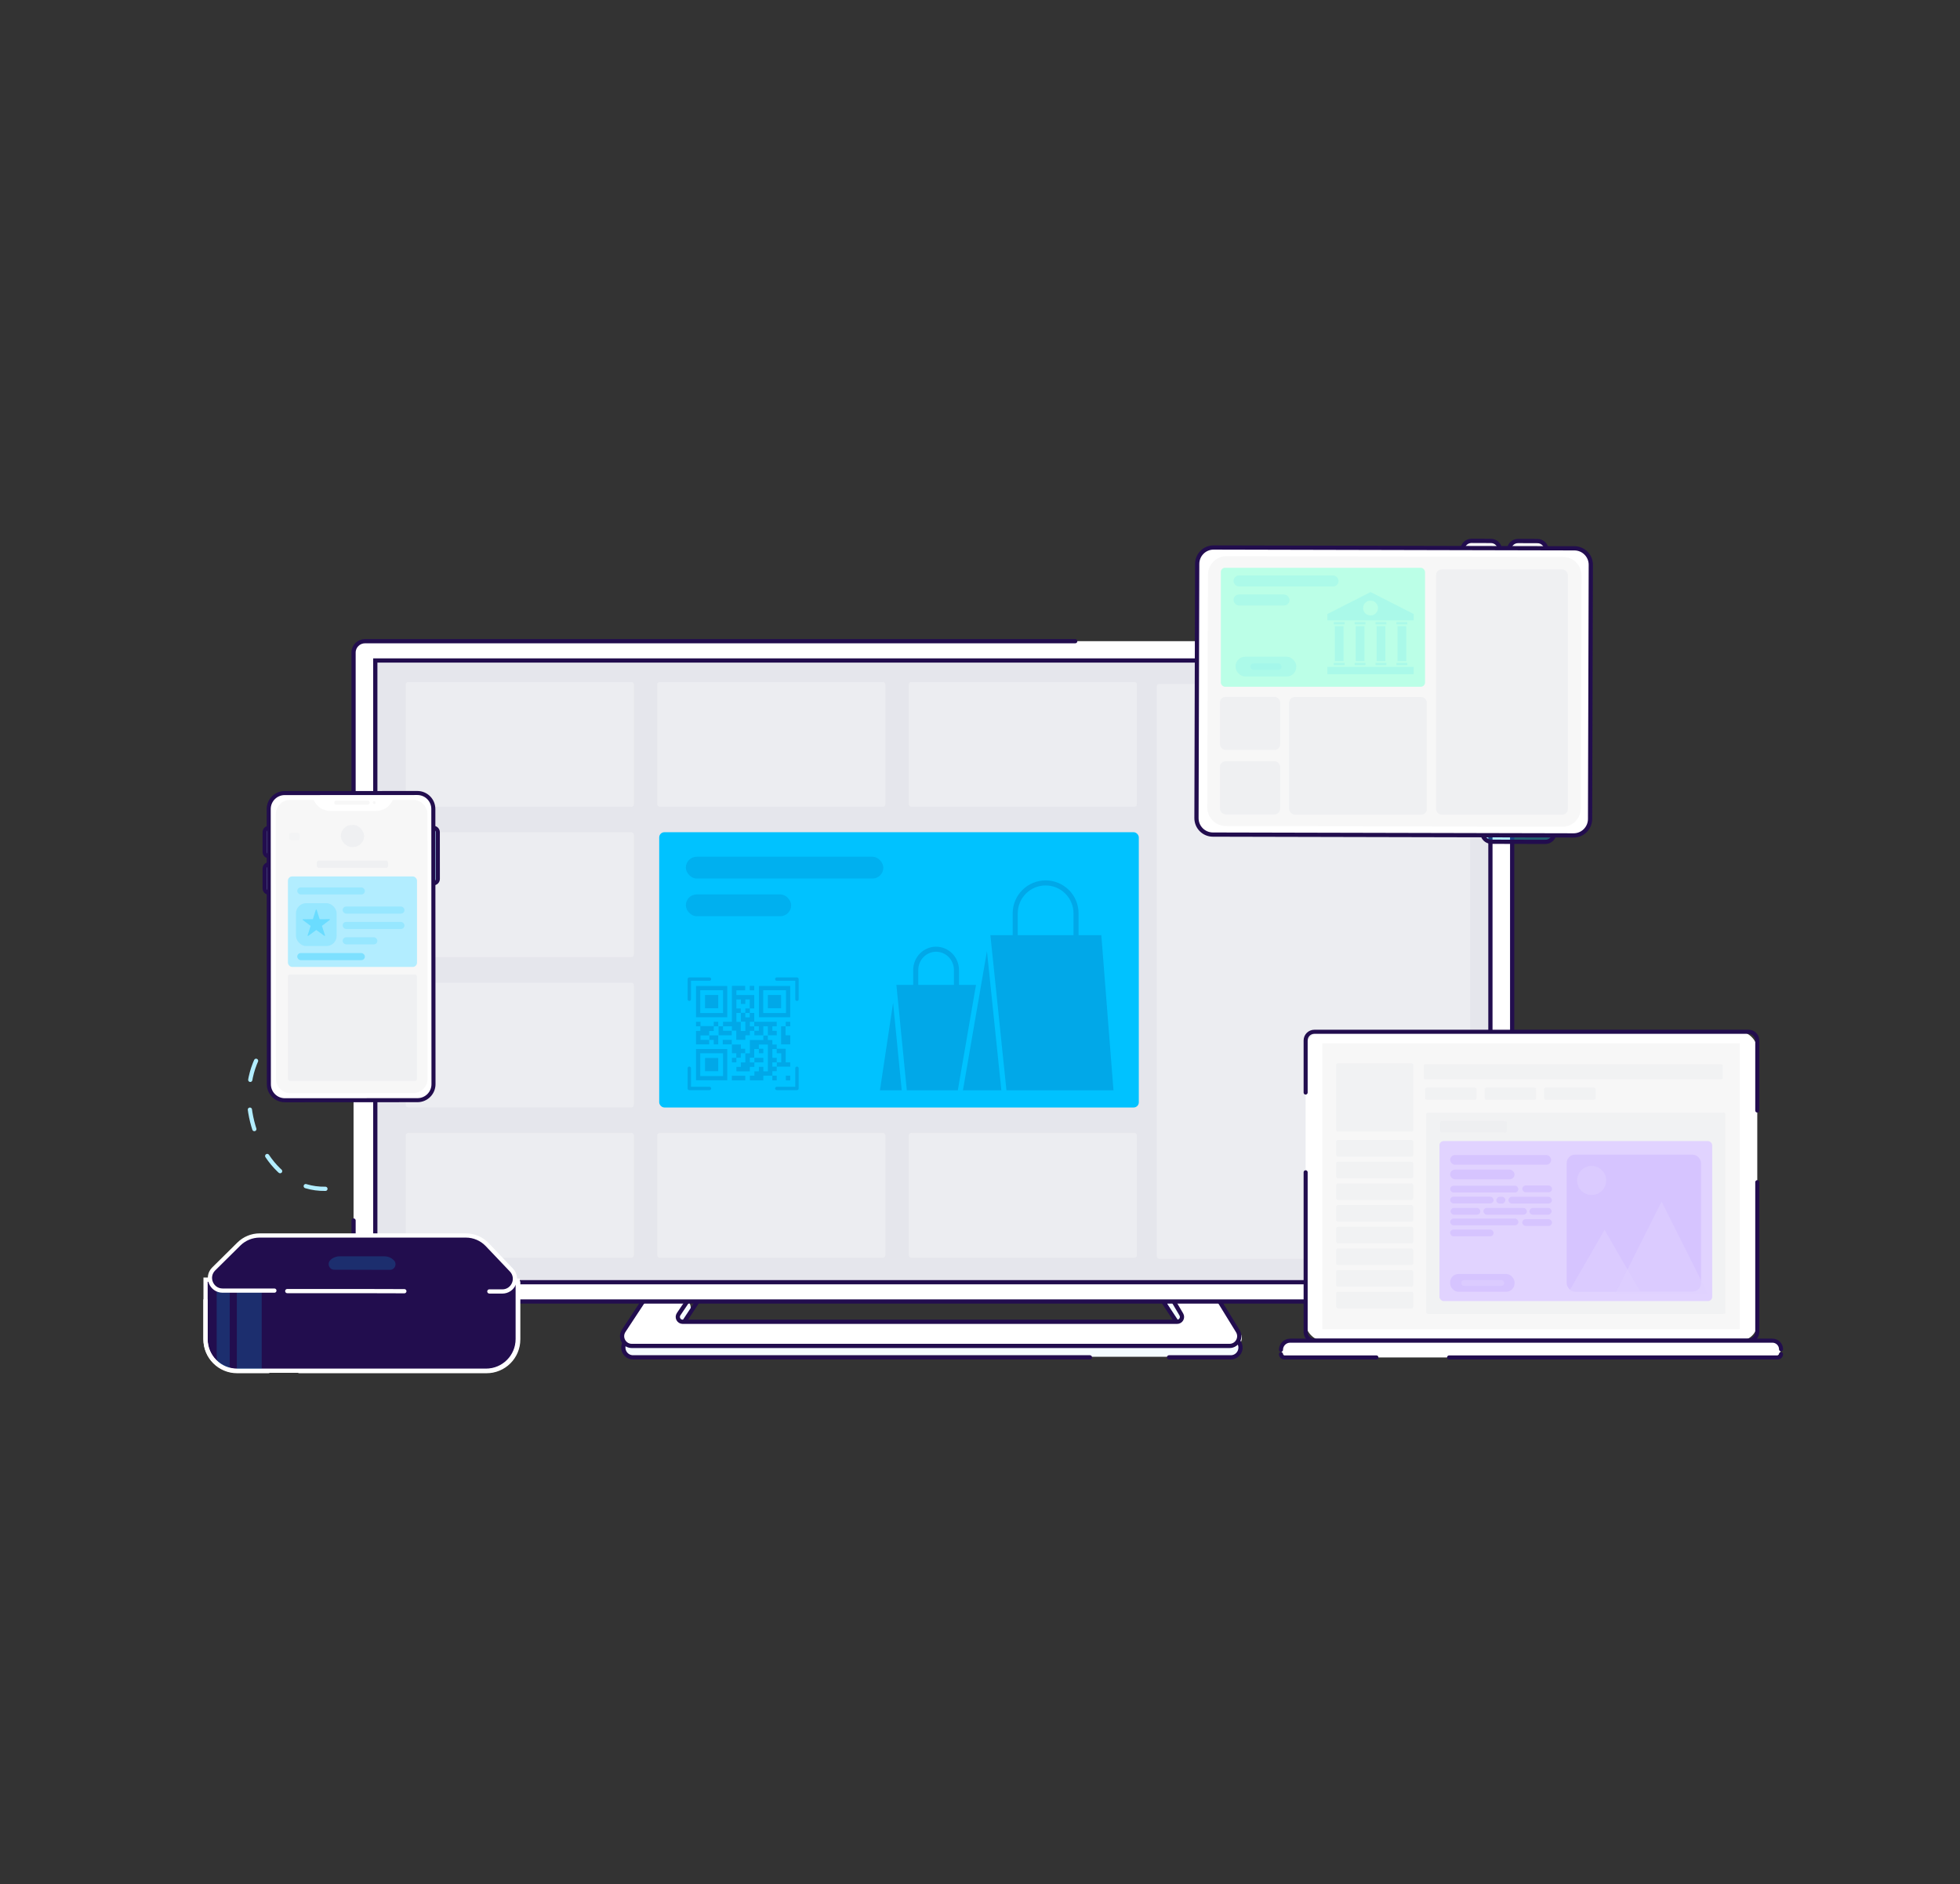 <svg width="928" height="892" viewBox="0 0 928 892" fill="none" xmlns="http://www.w3.org/2000/svg">
<rect x="0" y="0" width="928" height="892" fill="#333333" stroke="none"/>
<path d="M154.083 562.857C128.168 563.302 115.146 532.679 118.302 512.328C122.155 487.483 147.047 476.548 162.663 444.994" stroke="#B2EDFF" stroke-width="2" stroke-linecap="round" stroke-linejoin="round" stroke-dasharray="9.45 14.17"/>
<path d="M296.487 635.234L308.419 617.107C309.236 615.866 310.601 615.094 312.085 615.034L322.234 614.621C326.012 614.467 328.36 618.675 326.246 621.81L322.504 627.359C321.471 628.891 322.569 630.955 324.416 630.955H556.094C557.879 630.955 558.988 629.014 558.081 627.476L553.346 619.45C551.532 616.374 553.749 612.492 557.319 612.492L570.608 612.492C572.21 612.492 573.698 613.324 574.537 614.688L587.251 635.353C589.142 638.427 586.931 642.384 583.322 642.384H300.341C296.668 642.384 294.468 638.302 296.487 635.234Z" fill="#F4FCFF"/>
<path d="M296.487 630.984L308.419 612.857C309.236 611.616 310.601 610.844 312.085 610.784L322.234 610.371C326.012 610.217 328.36 614.425 326.246 617.56L322.504 623.109C321.471 624.641 322.569 626.705 324.416 626.705H558.526C560.311 626.705 561.42 624.764 560.512 623.226L555.778 615.2C553.963 612.124 556.181 608.242 559.751 608.242L570.608 608.242C572.21 608.242 573.698 609.074 574.537 610.438L587.251 631.103C589.142 634.177 586.931 638.134 583.322 638.134H300.341C296.668 638.134 294.468 634.052 296.487 630.984Z" fill="white"/>
<path d="M309.127 615.39L295.894 635.494C293.875 638.562 296.075 642.644 299.747 642.644H441.085H516.034M572.593 612.752L586.658 635.613C588.549 638.687 586.337 642.644 582.728 642.644H553.509" stroke="#220D4E" stroke-width="2" stroke-linecap="round"/>
<path d="M339.19 602.628L321.25 629.883" stroke="#220D4E" stroke-width="2"/>
<path d="M541.801 602.628L559.741 629.883" stroke="#220D4E" stroke-width="2"/>
<path d="M295.297 630.093L307.229 611.965C308.046 610.724 309.411 609.952 310.895 609.892L321.044 609.479C324.822 609.326 327.17 613.533 325.056 616.668L321.314 622.217C320.281 623.749 321.379 625.813 323.226 625.813H557.336C559.121 625.813 560.23 623.872 559.323 622.335L554.588 614.308C552.773 611.233 554.991 607.351 558.561 607.351L569.418 607.351C571.02 607.351 572.508 608.182 573.347 609.547L586.061 630.212C587.953 633.285 585.741 637.242 582.132 637.242H299.151C295.479 637.242 293.278 633.16 295.297 630.093Z" fill="white" stroke="#220D4E" stroke-width="2"/>
<rect x="167.396" y="303.577" width="548.566" height="312.636" rx="5.377" fill="white"/>
<path d="M619.499 303.577H715.962V616.213H167.396V577.86M509.088 303.577C395.352 303.577 306.134 303.577 172.806 303.577C169.836 303.577 167.396 305.984 167.396 308.954V476.747" stroke="#220D4E" stroke-width="2" stroke-linecap="round" stroke-linejoin="round"/>
<rect x="177.693" y="312.712" width="527.971" height="294.365" fill="#E5E6EC" stroke="#220D4E" stroke-width="2"/>
<rect x="539.192" y="524.348" width="227.077" height="130.333" rx="2.454" transform="rotate(-180 539.192 524.348)" fill="#00C2FF"/>
<rect opacity="0.4" x="696.025" y="595.976" width="148.306" height="272.166" rx="1.075" transform="rotate(-180 696.025 595.976)" fill="#F7F7F7"/>
<rect opacity="0.4" x="300.097" y="381.955" width="107.972" height="59.05" rx="1.075" transform="rotate(-180 300.097 381.955)" fill="#F7F7F7"/>
<rect opacity="0.4" x="419.188" y="381.955" width="107.972" height="59.05" rx="1.075" transform="rotate(-180 419.188 381.955)" fill="#F7F7F7"/>
<rect opacity="0.4" x="538.279" y="381.955" width="107.972" height="59.05" rx="1.075" transform="rotate(-180 538.279 381.955)" fill="#F7F7F7"/>
<rect opacity="0.4" x="300.097" y="453.126" width="107.972" height="59.05" rx="1.075" transform="rotate(-180 300.097 453.126)" fill="#F7F7F7"/>
<rect opacity="0.4" x="300.097" y="524.298" width="107.972" height="59.05" rx="1.075" transform="rotate(-180 300.097 524.298)" fill="#F7F7F7"/>
<rect opacity="0.4" x="300.097" y="595.469" width="107.972" height="59.05" rx="1.075" transform="rotate(-180 300.097 595.469)" fill="#F7F7F7"/>
<rect opacity="0.4" x="419.188" y="595.469" width="107.972" height="59.05" rx="1.075" transform="rotate(-180 419.188 595.469)" fill="#F7F7F7"/>
<rect opacity="0.4" x="538.279" y="595.469" width="107.972" height="59.05" rx="1.075" transform="rotate(-180 538.279 595.469)" fill="#F7F7F7"/>
<rect x="618.178" y="488.501" width="213.839" height="146.249" rx="8.235" fill="white"/>
<path d="M832.016 525.778V502.887V492.619C832.016 490.344 830.173 488.501 827.899 488.501H719.707M832.016 559.714V630.633C832.016 632.907 830.173 634.75 827.899 634.75H622.295C620.021 634.75 618.178 632.907 618.178 630.633V555.03M730.734 488.501H622.295C620.021 488.501 618.178 490.344 618.178 492.619V517.273" stroke="#220D4E" stroke-width="1.917" stroke-linecap="round" stroke-linejoin="round"/>
<rect width="236.765" height="7.939" rx="3.97" transform="matrix(1 0 0 -1 606.506 642.69)" fill="white"/>
<path d="M843.271 641.128V641.128C843.271 641.991 842.572 642.69 841.709 642.69H686.101M843.271 638.824V638.824C843.271 636.574 841.447 634.751 839.197 634.751H610.834C608.443 634.751 606.506 636.688 606.506 639.078V639.078M651.684 642.69H608.068C607.205 642.69 606.506 641.991 606.506 641.128V641.128" stroke="#220D4E" stroke-width="1.917" stroke-linecap="round" stroke-linejoin="round"/>
<rect x="626.098" y="493.934" width="197.582" height="135.385" fill="#F7F7F7"/>
<g opacity="0.8">
<rect opacity="0.4" x="815.643" y="511.022" width="141.544" height="7.148" rx="0.768" transform="rotate(-180 815.643 511.022)" fill="#E5E6EC"/>
<rect opacity="0.4" x="816.933" y="622.054" width="141.654" height="95.264" rx="0.768" transform="rotate(-180 816.933 622.054)" fill="#E5E6EC"/>
<rect opacity="0.4" x="669.106" y="535.769" width="36.415" height="32.312" rx="0.768" transform="rotate(-180 669.106 535.769)" fill="#E5E6EC"/>
<rect opacity="0.4" x="669.105" y="547.615" width="36.415" height="7.859" rx="0.768" transform="rotate(-180 669.105 547.615)" fill="#E5E6EC"/>
<rect opacity="0.4" x="669.105" y="568.143" width="36.415" height="7.859" rx="0.768" transform="rotate(-180 669.105 568.143)" fill="#E5E6EC"/>
<rect opacity="0.4" x="669.106" y="557.878" width="36.415" height="7.859" rx="0.768" transform="rotate(-180 669.106 557.878)" fill="#E5E6EC"/>
<rect opacity="0.4" x="669.106" y="578.408" width="36.415" height="7.859" rx="0.768" transform="rotate(-180 669.106 578.408)" fill="#E5E6EC"/>
<rect opacity="0.4" x="669.105" y="588.672" width="36.415" height="7.859" rx="0.768" transform="rotate(-180 669.105 588.672)" fill="#E5E6EC"/>
<rect opacity="0.4" x="669.106" y="609.202" width="36.415" height="7.859" rx="0.768" transform="rotate(-180 669.106 609.202)" fill="#E5E6EC"/>
<rect opacity="0.4" x="669.105" y="598.938" width="36.415" height="7.859" rx="0.768" transform="rotate(-180 669.105 598.938)" fill="#E5E6EC"/>
<rect opacity="0.4" x="669.105" y="619.466" width="36.415" height="7.859" rx="0.768" transform="rotate(-180 669.105 619.466)" fill="#E5E6EC"/>
<rect opacity="0.4" x="699.087" y="520.705" width="24.344" height="5.766" rx="0.768" transform="rotate(-180 699.087 520.705)" fill="#E5E6EC"/>
<rect opacity="0.4" x="713.337" y="536.219" width="31.427" height="5.416" rx="0.768" transform="rotate(-180 713.337 536.219)" fill="#E5E6EC"/>
<rect opacity="0.4" x="727.271" y="520.705" width="24.344" height="5.766" rx="0.768" transform="rotate(-180 727.271 520.705)" fill="#E5E6EC"/>
<rect opacity="0.4" x="755.454" y="520.705" width="24.344" height="5.766" rx="0.768" transform="rotate(-180 755.454 520.705)" fill="#E5E6EC"/>
</g>
<path d="M203.139 394.013C203.138 392.864 204.069 391.932 205.217 391.932C206.366 391.931 207.298 392.862 207.299 394.011L207.311 416.135C207.312 417.284 206.381 418.216 205.232 418.216C204.084 418.217 203.152 417.286 203.151 416.137L203.139 394.013Z" fill="#B2EDFF" stroke="#220D4E" stroke-width="1.913" stroke-linecap="round"/>
<path d="M129.436 394.013C129.436 392.864 128.506 391.932 127.357 391.932C126.208 391.931 125.276 392.862 125.276 394.011L125.27 403.341C125.27 404.49 126.2 405.421 127.349 405.422C128.498 405.423 129.43 404.492 129.43 403.343L129.436 394.013Z" fill="#B2EDFF" stroke="#220D4E" stroke-width="1.913" stroke-linecap="round"/>
<path d="M129.436 411.257C129.436 410.108 128.506 409.176 127.357 409.176C126.208 409.175 125.276 410.106 125.276 411.254L125.27 420.585C125.27 421.734 126.2 422.665 127.349 422.666C128.498 422.667 129.43 421.736 129.43 420.587L129.436 411.257Z" fill="#B2EDFF" stroke="#220D4E" stroke-width="1.913" stroke-linecap="round"/>
<path d="M127.229 383.058C127.227 378.879 130.613 375.489 134.792 375.486L197.6 375.451C201.78 375.448 205.17 378.835 205.172 383.014L205.246 513.311C205.249 517.491 201.863 520.881 197.683 520.883L134.875 520.919C130.695 520.921 127.305 517.535 127.303 513.356L127.229 383.058Z" fill="white" stroke="#220D4E" stroke-width="1.913" stroke-linecap="round" stroke-linejoin="round"/>
<path d="M159.246 380.035L174.062 380.027" stroke="#F7F7F7" stroke-width="1.913" stroke-linecap="round" stroke-linejoin="round"/>
<ellipse cx="0.657" cy="0.657" rx="0.657" ry="0.657" transform="matrix(1 -0.001 -0.001 -1 176.525 380.682)" fill="#F7F7F7"/>
<path fill-rule="evenodd" clip-rule="evenodd" d="M148.513 378.714L137.392 378.721C133.625 378.723 130.574 381.778 130.576 385.544L130.647 510.769C130.649 514.536 133.704 517.587 137.47 517.585L195.622 517.552C199.388 517.55 202.44 514.495 202.437 510.729L202.366 385.503C202.364 381.737 199.309 378.686 195.543 378.688L185.993 378.693L185.811 379.074C184.4 382.043 181.406 383.936 178.118 383.938L156.393 383.95C153.106 383.952 150.11 382.063 148.695 379.095L148.513 378.714Z" fill="#F7F7F7"/>
<rect opacity="0.4" x="183.768" y="410.898" width="33.767" height="3.45" rx="0.941" transform="rotate(-180 183.768 410.898)" fill="#E5E6EC"/>
<rect x="197.435" y="457.797" width="61.102" height="42.845" rx="2" transform="rotate(-180 197.435 457.797)" fill="#B2EDFF"/>
<rect opacity="0.4" x="197.435" y="511.77" width="61.102" height="50.372" rx="0.941" transform="rotate(-180 197.435 511.77)" fill="#E5E6EC"/>
<rect opacity="0.2" x="141.961" y="397.767" width="5.092" height="3.45" rx="0.941" transform="rotate(-180 141.961 397.767)" fill="#E5E6EC"/>
<rect opacity="0.4" x="172.4" y="401.043" width="11.031" height="10.478" rx="5.239" transform="rotate(-180 172.4 401.043)" fill="#E5E6EC"/>
<rect opacity="0.5" x="140.738" y="420.145" width="32.019" height="3.354" rx="1.677" fill="#00C2FF" fill-opacity="0.3"/>
<rect x="140.738" y="451.232" width="32.019" height="3.354" rx="1.677" fill="#00C2FF" fill-opacity="0.3"/>
<rect opacity="0.5" x="162.232" y="429.206" width="29.28" height="3.354" rx="1.677" fill="#00C2FF" fill-opacity="0.3"/>
<rect opacity="0.5" x="140.123" y="427.62" width="19.271" height="20.285" rx="4.817" fill="#00C2FF" fill-opacity="0.3"/>
<rect opacity="0.5" x="162.232" y="436.481" width="29.28" height="3.354" rx="1.677" fill="#00C2FF" fill-opacity="0.3"/>
<rect opacity="0.5" x="162.232" y="443.757" width="16.449" height="3.354" rx="1.677" fill="#00C2FF" fill-opacity="0.3"/>
<path d="M731.696 390.102C734.04 390.108 735.935 392.012 735.928 394.357C735.922 396.701 734.016 398.597 731.672 398.592L706.115 398.533C703.77 398.528 701.875 396.623 701.882 394.279C701.888 391.934 703.794 390.038 706.139 390.043L731.696 390.102Z" fill="#00C2FF" fill-opacity="0.3" stroke="#220D4E" stroke-width="2" stroke-linecap="round" stroke-linejoin="round"/>
<path d="M727.934 264.67C730.278 264.679 732.185 262.786 732.194 260.441C732.203 258.097 730.309 256.189 727.965 256.18L718.763 256.145C716.419 256.136 714.511 258.029 714.503 260.373C714.494 262.718 716.388 264.626 718.732 264.635L727.934 264.67Z" fill="#F7F7F7" stroke="#220D4E" stroke-width="2" stroke-linecap="round" stroke-linejoin="round"/>
<path d="M705.889 264.602C708.233 264.611 710.141 262.718 710.149 260.374C710.158 258.03 708.264 256.122 705.92 256.113L696.718 256.078C694.374 256.069 692.467 257.962 692.458 260.306C692.449 262.65 694.343 264.558 696.687 264.567L705.889 264.602Z" fill="#F7F7F7" stroke="#220D4E" stroke-width="2" stroke-linecap="round" stroke-linejoin="round"/>
<path d="M745.43 259.606C749.73 259.616 753.206 263.11 753.194 267.41L752.852 387.763C752.84 392.063 749.345 395.541 745.045 395.531L574.257 395.138C569.957 395.128 566.481 391.635 566.493 387.335L566.835 266.982C566.847 262.682 570.342 259.204 574.642 259.214L745.43 259.606Z" fill="white" stroke="#220D4E" stroke-width="2" stroke-linecap="round" stroke-linejoin="round"/>
<path d="M740.03 263.664C744.882 263.675 748.804 267.618 748.791 272.47L748.478 382.683C748.464 387.535 744.519 391.46 739.667 391.449L580.383 391.083C575.53 391.072 571.608 387.129 571.622 382.277L571.934 272.063C571.948 267.211 575.893 263.287 580.745 263.298L740.03 263.664Z" fill="#F7F7F7"/>
<rect opacity="0.4" x="606.11" y="355.067" width="28.492" height="25.153" rx="2.636" transform="rotate(-180 606.11 355.067)" fill="#E5E6EC"/>
<rect x="674.709" y="325.141" width="96.683" height="56.32" rx="2" transform="rotate(-180 674.709 325.141)" fill="#BBFFE7"/>
<rect opacity="0.4" x="606.11" y="385.571" width="28.492" height="25.153" rx="2.636" transform="rotate(-180 606.11 385.571)" fill="#E5E6EC"/>
<rect opacity="0.4" x="675.559" y="385.707" width="65.186" height="55.706" rx="2.636" transform="rotate(-180 675.559 385.707)" fill="#E5E6EC"/>
<rect opacity="0.4" x="742.341" y="385.707" width="62.418" height="116.115" rx="2.636" transform="rotate(-180 742.341 385.707)" fill="#E5E6EC"/>
<g opacity="0.4">
<rect opacity="0.7" x="584.04" y="272.46" width="49.726" height="5.209" rx="2.605" fill="#00C2FF" fill-opacity="0.3"/>
<rect opacity="0.7" x="584.04" y="281.458" width="26.52" height="5.209" rx="2.605" fill="#00C2FF" fill-opacity="0.3"/>
<rect opacity="0.7" x="585.025" y="310.928" width="28.712" height="9.357" rx="4.498" fill="#00C2FF" fill-opacity="0.3"/>
<rect opacity="0.4" x="591.987" y="314.088" width="14.789" height="3.037" rx="1.518" fill="#00C2FF" fill-opacity="0.3"/>
</g>
<g opacity="0.3" clip-path="url(#clip0_352_38791)">
<path d="M669.337 315.713H628.473V319.176H669.337V315.713Z" fill="#00C2FF" fill-opacity="0.3"/>
<path d="M666.319 313.833H661.174V314.921H666.319V313.833Z" fill="#00C2FF" fill-opacity="0.3"/>
<path d="M656.425 313.833H651.28V314.921H656.425V313.833Z" fill="#00C2FF" fill-opacity="0.3"/>
<path d="M646.53 313.833H641.385V314.921H646.53V313.833Z" fill="#00C2FF" fill-opacity="0.3"/>
<path d="M636.635 313.833H631.49V314.921H636.635V313.833Z" fill="#00C2FF" fill-opacity="0.3"/>
<path d="M666.319 294.54H661.174V295.628H666.319V294.54Z" fill="#00C2FF" fill-opacity="0.3"/>
<path d="M656.425 294.54H651.28V295.628H656.425V294.54Z" fill="#00C2FF" fill-opacity="0.3"/>
<path d="M646.53 294.54H641.385V295.628H646.53V294.54Z" fill="#00C2FF" fill-opacity="0.3"/>
<path d="M636.635 294.54H631.49V295.628H636.635V294.54Z" fill="#00C2FF" fill-opacity="0.3"/>
<path d="M665.824 296.419H661.668V313.042H665.824V296.419Z" fill="#00C2FF" fill-opacity="0.3"/>
<path d="M655.93 296.419H651.775V313.042H655.93V296.419Z" fill="#00C2FF" fill-opacity="0.3"/>
<path d="M646.035 296.419H641.879V313.042H646.035V296.419Z" fill="#00C2FF" fill-opacity="0.3"/>
<path d="M636.142 296.419H631.986V313.042H636.142V296.419Z" fill="#00C2FF" fill-opacity="0.3"/>
<path d="M648.93 280.291L628.473 290.71V293.752H669.337V290.691L648.93 280.291ZM648.908 291.383C648.215 291.383 647.538 291.177 646.962 290.792C646.386 290.408 645.937 289.86 645.672 289.22C645.407 288.58 645.337 287.876 645.472 287.197C645.608 286.517 645.941 285.893 646.431 285.403C646.921 284.913 647.545 284.58 648.225 284.444C648.904 284.309 649.608 284.379 650.248 284.644C650.888 284.909 651.435 285.358 651.82 285.934C652.205 286.51 652.411 287.187 652.411 287.88C652.411 288.809 652.042 289.7 651.385 290.357C650.728 291.014 649.837 291.383 648.908 291.383Z" fill="#00C2FF" fill-opacity="0.3"/>
</g>
<path d="M156.188 435.32C156.174 435.278 156.147 435.242 156.112 435.217C156.076 435.192 156.033 435.178 155.99 435.178L151.351 435.19L149.927 430.748C149.913 430.706 149.887 430.669 149.851 430.643C149.815 430.617 149.772 430.603 149.728 430.603C149.684 430.604 149.64 430.618 149.605 430.644C149.569 430.67 149.543 430.707 149.53 430.749L148.129 435.199L143.49 435.211C143.446 435.211 143.404 435.225 143.368 435.251C143.333 435.277 143.307 435.313 143.293 435.354C143.279 435.396 143.279 435.44 143.292 435.482C143.305 435.524 143.331 435.56 143.366 435.587L147.075 438.374L145.631 442.857C145.617 442.899 145.618 442.944 145.631 442.986C145.645 443.028 145.672 443.064 145.707 443.09C145.743 443.116 145.786 443.13 145.83 443.13C145.874 443.129 145.917 443.115 145.952 443.089L149.754 440.312L153.57 443.069C153.605 443.095 153.648 443.109 153.692 443.109C153.736 443.109 153.779 443.094 153.814 443.069C153.85 443.043 153.876 443.006 153.89 442.964C153.903 442.922 153.903 442.877 153.89 442.835L152.422 438.359L156.116 435.553C156.151 435.526 156.177 435.49 156.189 435.448C156.202 435.406 156.202 435.361 156.188 435.32Z" fill="#00C2FF" fill-opacity="0.3"/>
<rect x="810.68" y="615.99" width="129.149" height="75.742" rx="2" transform="rotate(-180 810.68 615.99)" fill="#E1D3FF"/>
<rect opacity="0.5" x="686.609" y="546.861" width="47.827" height="4.588" rx="2.294" fill="#9B6BFF" fill-opacity="0.3"/>
<rect opacity="0.5" x="686.609" y="561.379" width="32.275" height="3.195" rx="1.598" fill="#9B6BFF" fill-opacity="0.3"/>
<rect opacity="0.5" x="686.609" y="576.947" width="32.275" height="3.195" rx="1.598" fill="#9B6BFF" fill-opacity="0.3"/>
<rect opacity="0.5" x="686.609" y="553.767" width="30.47" height="4.588" rx="2.294" fill="#9B6BFF" fill-opacity="0.3"/>
<rect opacity="0.5" x="686.609" y="566.568" width="20.562" height="3.195" rx="1.598" fill="#9B6BFF" fill-opacity="0.3"/>
<rect opacity="0.5" x="686.609" y="582.136" width="20.562" height="3.195" rx="1.598" fill="#9B6BFF" fill-opacity="0.3"/>
<rect opacity="0.5" width="4.295" height="3.195" rx="1.598" transform="matrix(-1 0 0 1 712.748 566.631)" fill="#9B6BFF" fill-opacity="0.3"/>
<rect opacity="0.5" width="10.486" height="3.195" rx="1.598" transform="matrix(-1 0 0 1 734.627 571.912)" fill="#9B6BFF" fill-opacity="0.3"/>
<rect opacity="0.5" x="714.21" y="566.631" width="20.562" height="3.195" rx="1.598" fill="#9B6BFF" fill-opacity="0.3"/>
<rect opacity="0.5" x="720.756" y="561.28" width="14.078" height="3.195" rx="1.598" fill="#9B6BFF" fill-opacity="0.3"/>
<rect opacity="0.5" x="702.353" y="571.912" width="20.562" height="3.195" rx="1.598" fill="#9B6BFF" fill-opacity="0.3"/>
<rect opacity="0.5" x="720.756" y="577.228" width="14.078" height="3.195" rx="1.598" fill="#9B6BFF" fill-opacity="0.3"/>
<rect opacity="0.5" x="686.813" y="571.912" width="14.078" height="3.195" rx="1.598" fill="#9B6BFF" fill-opacity="0.3"/>
<rect opacity="0.5" x="686.607" y="603.183" width="30.47" height="8.414" rx="3.932" fill="#9B6BFF" fill-opacity="0.3"/>
<rect opacity="0.5" x="691.834" y="606.056" width="20.402" height="2.804" rx="1.402" fill="#E1D3FF"/>
<rect opacity="0.5" x="741.783" y="546.686" width="63.59" height="64.817" rx="3.932" fill="#9B6BFF" fill-opacity="0.3"/>
<path opacity="0.5" d="M759.715 582.258L776.623 611.544H742.807L759.715 582.258Z" fill="#E1D3FF"/>
<path opacity="0.5" d="M786.704 568.859L808.75 612.788H764.657L786.704 568.859Z" fill="#E1D3FF"/>
<circle opacity="0.5" cx="753.589" cy="558.906" r="6.891" fill="#E1D3FF"/>
<path d="M97.326 633.976V605.863L245.127 606.317V633.976C245.127 642.26 238.411 648.976 230.127 648.976H112.326C104.041 648.976 97.326 642.26 97.326 633.976Z" fill="#220D4E" stroke="white" stroke-width="2"/>
<path d="M113.097 588.809C115.718 586.214 119.257 584.759 122.945 584.759H220.571C224.407 584.759 228.075 586.333 230.718 589.113L242.148 601.135C245.786 604.962 243.063 611.284 237.783 611.269L105.355 610.896C100.002 610.881 97.347 604.396 101.151 600.631L113.097 588.809Z" fill="#220D4E"/>
<path opacity="0.6" d="M156.392 596.611C157.553 595.462 159.121 594.817 160.755 594.817H182.05C183.748 594.817 185.372 595.514 186.542 596.745C188.154 598.44 186.948 601.239 184.609 601.233L158.254 601.159C155.883 601.152 154.706 598.279 156.392 596.611Z" fill="#00C2FF" fill-opacity="0.3"/>
<path opacity="0.6" d="M102.602 610.838H108.772V648.522C105.365 648.522 102.602 645.759 102.602 642.352V610.838Z" fill="#00C2FF" fill-opacity="0.3"/>
<rect opacity="0.6" x="112.138" y="610.838" width="11.78" height="37.683" fill="#00C2FF" fill-opacity="0.3"/>
<path d="M245.36 607.091V634.168C245.36 642.452 238.644 649.168 230.36 649.168H141.689M97.282 615.633V634.168C97.282 642.452 103.997 649.168 112.282 649.168H127.088" stroke="white" stroke-width="2" stroke-linecap="round"/>
<path d="M231.696 611.443L237.783 611.46C243.063 611.475 245.786 605.153 242.148 601.326L239.2 598.225L230.718 589.304C228.075 586.524 224.407 584.951 220.571 584.951H122.945C119.257 584.951 115.718 586.406 113.097 589L101.192 600.782C97.382 604.552 100.053 611.046 105.413 611.046H129.905M191.446 611.33L171.321 611.273H136.011" stroke="white" stroke-width="2" stroke-linecap="round"/>
<path d="M479.478 442.758V432.409C479.478 428.276 481.121 424.313 484.045 421.391C486.97 418.469 490.936 416.827 495.072 416.827C499.207 416.827 503.173 418.469 506.098 421.391C509.022 424.313 510.665 428.276 510.665 432.409V454.637V442.758H521.444L527.195 516.205H476.522L468.919 442.758H479.478ZM481.875 454.639V442.758H508.268V432.409C508.268 430.677 507.927 428.962 507.263 427.363C506.6 425.763 505.628 424.309 504.403 423.085C503.177 421.86 501.723 420.889 500.122 420.226C498.521 419.564 496.805 419.223 495.072 419.223C493.339 419.223 491.623 419.564 490.022 420.226C488.42 420.889 486.966 421.86 485.74 423.085C484.515 424.309 483.543 425.763 482.88 427.363C482.217 428.962 481.875 430.677 481.875 432.409V454.637V454.639Z" fill="#01A8E8"/>
<path d="M464.708 465.301L467.292 450.325L474.112 516.205H455.925L464.708 465.301Z" fill="#01A8E8"/>
<path d="M422.852 474.801L423.704 483.451L426.938 516.206H416.634L422.852 474.801Z" fill="#01A8E8"/>
<path d="M432.368 466.304V459.257C432.368 453.169 437.232 448.218 443.209 448.218C449.186 448.218 454.05 453.169 454.05 459.257V474.465V466.304H462.108L453.495 516.213H429.347L424.419 466.304H432.368ZM434.765 474.465V466.304H451.661V459.257C451.661 454.49 447.872 450.613 443.217 450.613C438.562 450.613 434.773 454.49 434.773 459.257V474.465C434.773 474.781 434.647 475.084 434.424 475.307C434.2 475.531 433.897 475.656 433.58 475.656C433.737 475.655 433.892 475.624 434.036 475.563C434.18 475.502 434.311 475.413 434.421 475.302C434.531 475.19 434.618 475.058 434.677 474.913C434.736 474.768 434.766 474.613 434.765 474.457V474.465Z" fill="#01A8E8"/>
<rect opacity="0.7" x="324.723" y="405.627" width="93.499" height="10.325" rx="5.163" fill="#01A8E8"/>
<rect opacity="0.7" x="324.723" y="423.463" width="49.866" height="10.325" rx="5.163" fill="#01A8E8"/>
<g clip-path="url(#clip1_352_38791)">
<path d="M369.821 471.091H363.565V477.346H369.821V471.091Z" fill="#01A8E8"/>
<path d="M340.066 471.091H333.811V477.346H340.066V471.091Z" fill="#01A8E8"/>
<path d="M340.066 500.917H333.811V507.172H340.066V500.917Z" fill="#01A8E8"/>
<path d="M329.546 511.452H344.34V496.658H329.546V511.452ZM331.547 498.659H342.339V509.449H331.547V498.659Z" fill="#01A8E8"/>
<path d="M344.34 466.822H329.546V481.616H344.34V466.822ZM342.339 479.613H331.547V468.823H342.339V479.613Z" fill="#01A8E8"/>
<path d="M359.356 466.822V481.616H374.15V466.822H359.356ZM372.149 479.613H361.358V468.823H372.149V479.613Z" fill="#01A8E8"/>
<path d="M357.105 466.748H354.979V468.874H357.105V466.748Z" fill="#01A8E8"/>
<path d="M361.42 496.533H359.294V498.66H361.42V496.533Z" fill="#01A8E8"/>
<path d="M342.338 485.907H346.533V487.925H348.606V492.309H350.435H350.732H352.9V490.183H352.906H354.494H355.032V488.063H357.103V485.937H355.032V483.781H357.097V485.907H359.293V488.027H357.167V490.153H359.293H361.42V485.907H363.562V490.153H365.626V490.176H367.752V488.05H365.69V485.906H367.753V483.779H357.103V479.597H355.032V477.471H357.103V475.345V473.218V471.092H348.66V468.874H352.805V466.748H346.55V467.017H346.533V483.781H342.338V485.898H340.211V490.155H342.211H346.468V488.029H342.338V485.907ZM348.66 479.597H350.732V477.471H348.66V473.218H350.774V475.345H352.9V473.218H354.977V475.345V477.471H352.907V479.597H354.977V481.689H353.432H352.907H352.902V479.524H350.775V483.707H352.036H352.658H352.902H352.907V488.127H352.902H351.974H350.734V483.817H348.661V479.597H348.66Z" fill="#01A8E8"/>
<path d="M352.869 509.317H346.487V511.478H352.869V509.317Z" fill="#01A8E8"/>
<path d="M340.065 494.46V492.339V492.332V490.213H338.006H337.938H335.88V492.339H337.938V494.46H340.065Z" fill="#01A8E8"/>
<path d="M335.773 492.332H331.672V490.22H335.773V488.127H337.938V485.907H340.065V483.781H337.938V485.811H331.672V483.781H329.546V485.907H331.586V488.094H329.546V490.154V490.22V492.332V492.842V494.459H335.773V492.332Z" fill="#01A8E8"/>
<path d="M344.341 492.331H342.214V494.459H344.341H346.467V492.331H344.341Z" fill="#01A8E8"/>
<path d="M357.171 502.98H359.297H361.423V500.854H359.297H357.171V502.98Z" fill="#01A8E8"/>
<path d="M350.742 498.66H352.806V496.534H350.788V494.531H348.66H346.534V496.534V496.659V498.66H348.616V500.786H350.742V498.66Z" fill="#01A8E8"/>
<path d="M374.151 483.781H372.025V485.907H374.151V483.781Z" fill="#01A8E8"/>
<path d="M371.947 485.907H369.819V494.459H371.286H371.947H374.151V490.183H371.947V485.907Z" fill="#01A8E8"/>
<path d="M374.15 509.28H372.072V511.519H374.15V509.28Z" fill="#01A8E8"/>
<path d="M348.66 500.854H346.534V502.98H348.66V500.854Z" fill="#01A8E8"/>
<path d="M372.007 496.539H369.88V496.533H367.754V494.53H365.69V492.41H363.564H363.547V490.284H361.42V492.41H359.295H359.292H355.038V494.538H355.04V496.567V496.658V498.732H355.034H353.817H352.906V502.99H352.9H351.378H350.774V505.118H348.66V507.244H350.787H352.913H355.034V507.226V507.003V505.118H355.04H357.167V502.99H355.04H355.034V500.751H355.04H357.097V498.732V496.658H357.167H359.293V494.538H359.295H363.564V500.785V500.904V507.226H361.436V505.1H359.308V507.226H357.181V509.28H355.04V511.477H361.421V509.28H363.564H365.675V511.519H367.754V509.28H365.69V507.159H367.754V505.033H365.69V502.98H367.754V500.854H365.69V500.785V496.658H367.754V498.659H369.88V502.98H367.798V505.033H369.88H372.007H374.15V502.98H372.007V496.539Z" fill="#01A8E8"/>
</g>
<path d="M377.338 505.777L377.338 515.335L367.78 515.335" stroke="#01A8E8" stroke-width="1.593" stroke-linecap="round" stroke-linejoin="round"/>
<path d="M326.359 505.777L326.359 515.335L335.918 515.335" stroke="#01A8E8" stroke-width="1.593" stroke-linecap="round" stroke-linejoin="round"/>
<path d="M326.359 473.12V463.562H335.918" stroke="#01A8E8" stroke-width="1.593" stroke-linecap="round" stroke-linejoin="round"/>
<path d="M377.338 473.12V463.562H367.78" stroke="#01A8E8" stroke-width="1.593" stroke-linecap="round" stroke-linejoin="round"/>
<defs>
<clipPath id="clip0_352_38791">
<rect width="40.864" height="38.885" fill="white" transform="translate(628.473 280.291)"/>
</clipPath>
<clipPath id="clip1_352_38791">
<rect width="44.605" height="44.772" fill="white" transform="translate(329.546 466.748)"/>
</clipPath>
</defs>
</svg>
